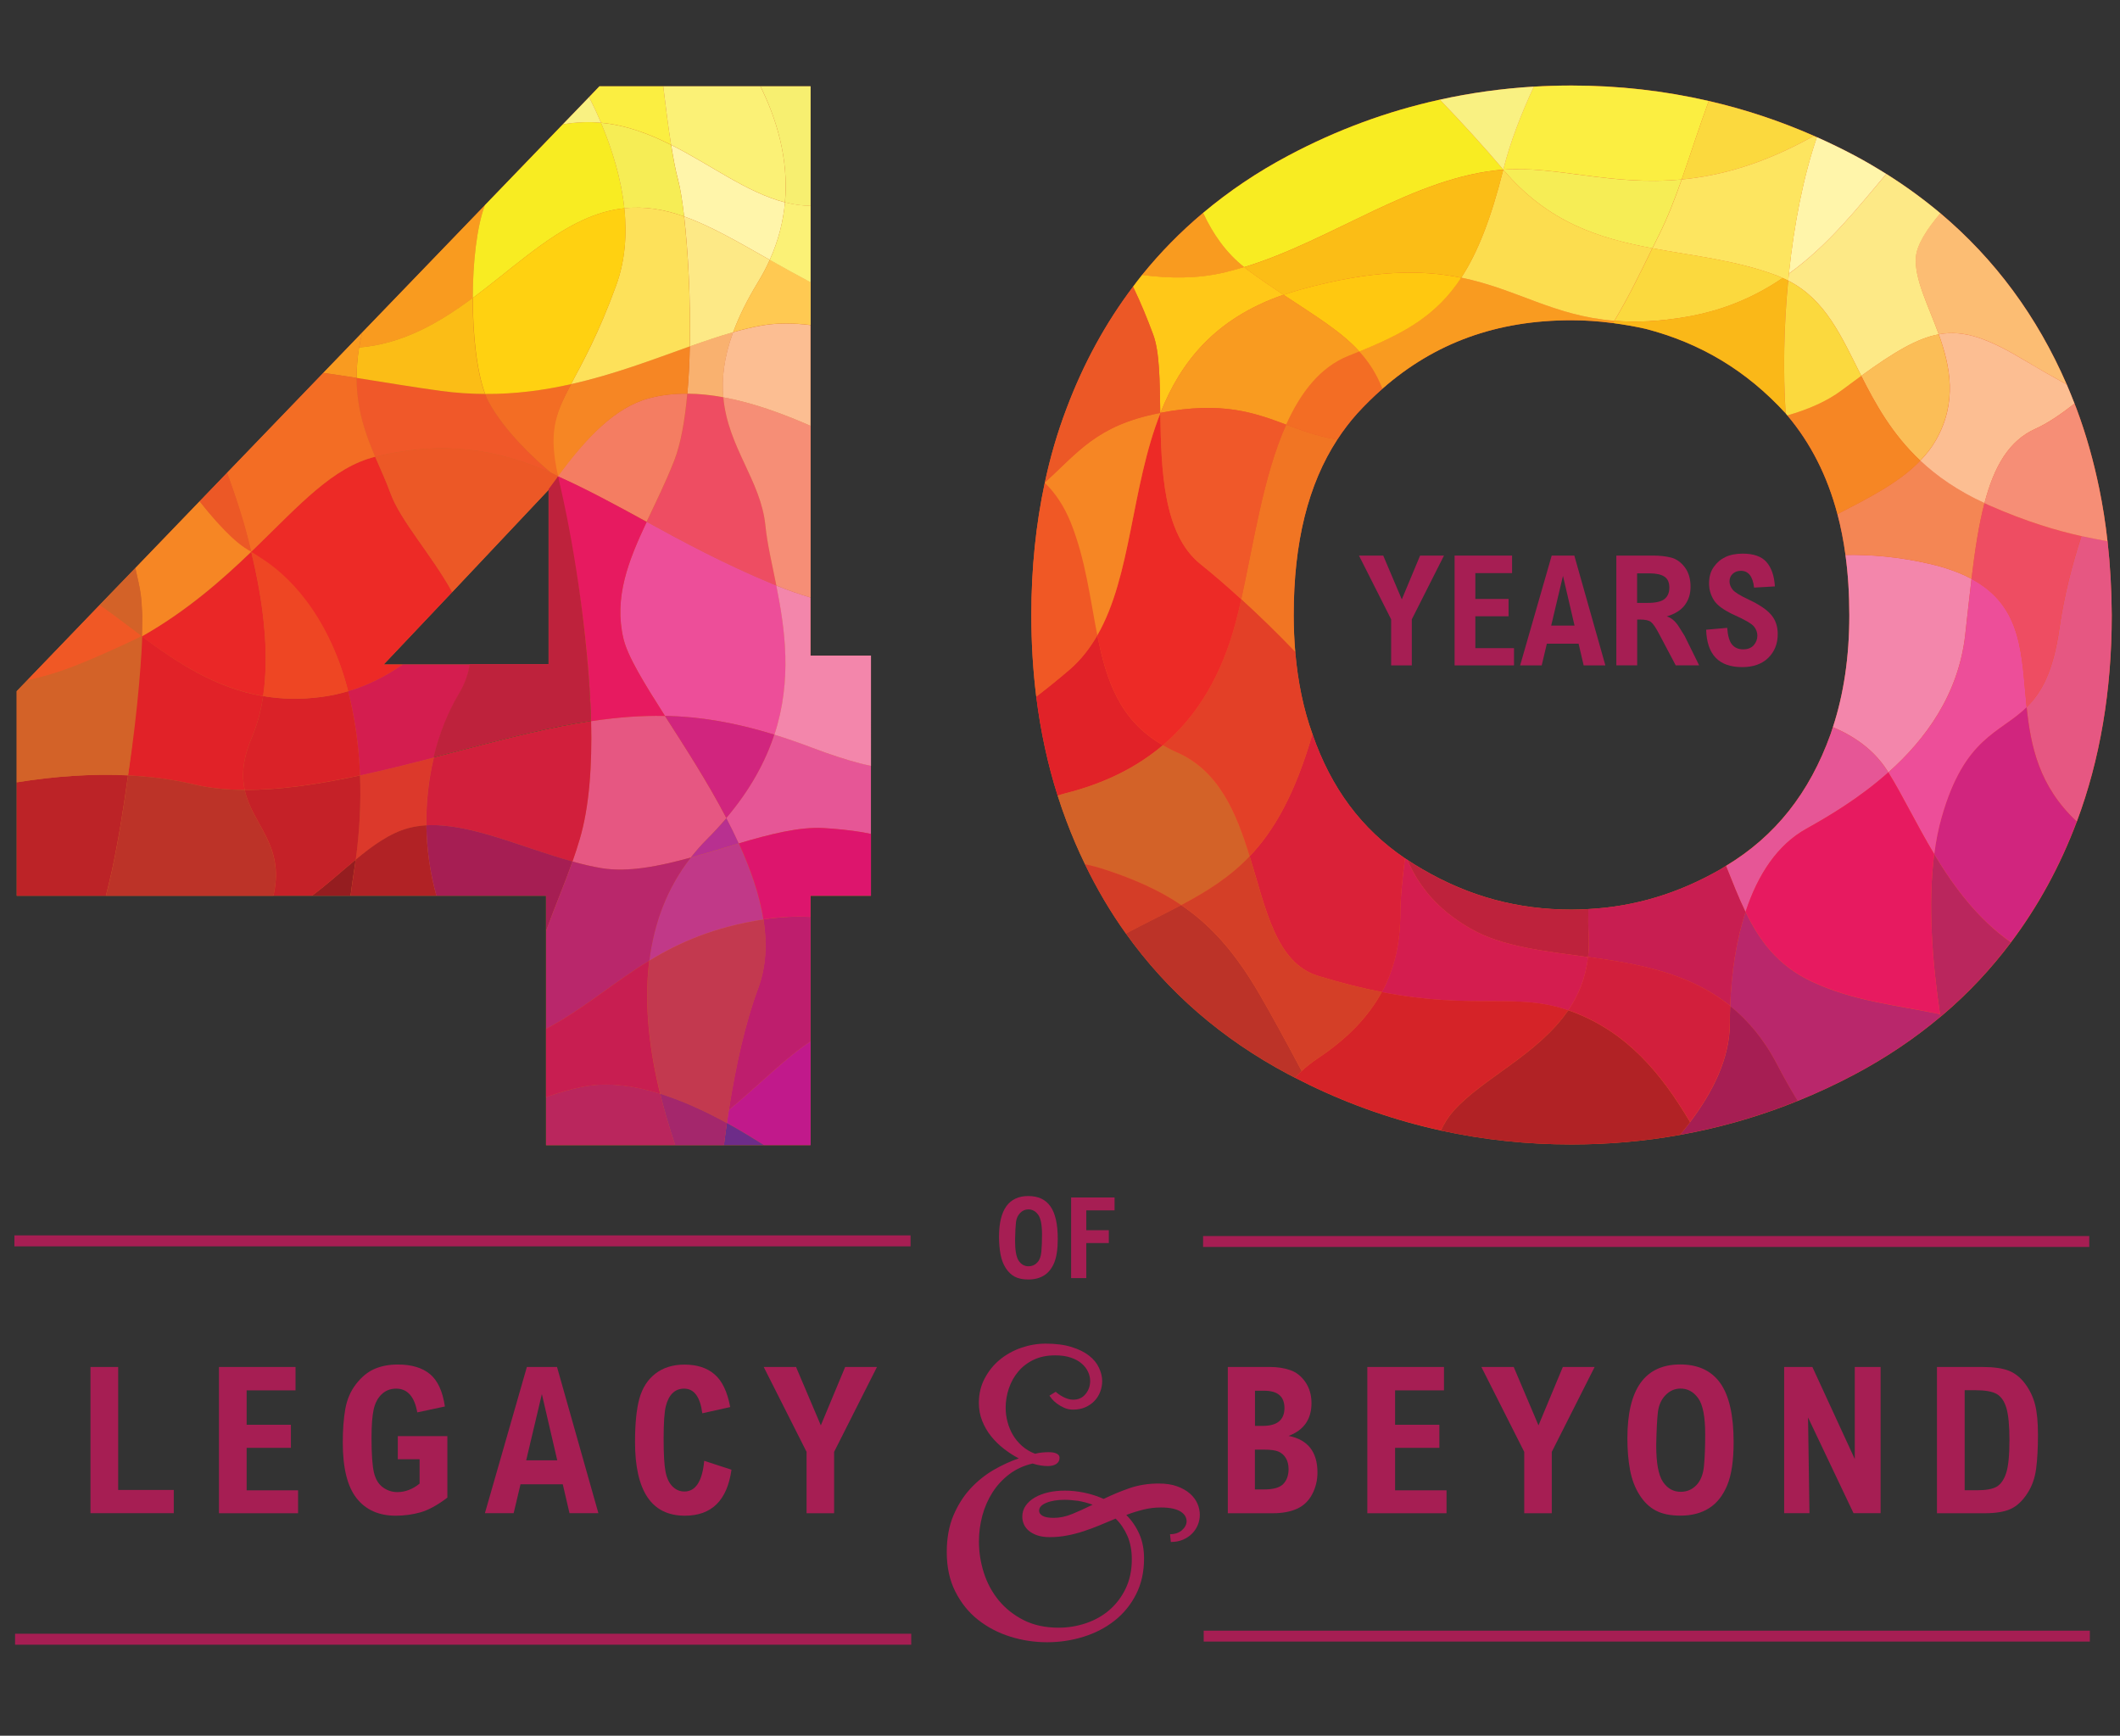 <?xml version="1.0" encoding="utf-8"?>
<!-- Generator: Adobe Illustrator 24.0.1, SVG Export Plug-In . SVG Version: 6.00 Build 0)  -->
<svg version="1.1" id="Layer_1" xmlns="http://www.w3.org/2000/svg" xmlns:xlink="http://www.w3.org/1999/xlink" x="0px" y="0px"
	 viewBox="0 0 284 232.5" style="enable-background:new 0 0 284 232.5;" xml:space="preserve">
<rect x="0" y="0" width="284" height="232.5" fill="#333333" stroke="none"/>
<style type="text/css">
	.st0{fill:#A61E53;}
	.st1{fill:#EC5826;}
	.st2{fill:#D36228;}
	.st3{fill:#E12228;}
	.st4{fill:#F17523;}
	.st5{fill:#F36D24;}
	.st6{fill:#F99B20;}
	.st7{fill:#F05825;}
	.st8{fill:#BE223C;}
	.st9{fill:#F386AB;}
	.st10{fill:#E65782;}
	.st11{fill:#BA265D;}
	.st12{fill:#D1257E;}
	.st13{fill:#F48654;}
	.st14{fill:#B9276B;}
	.st15{fill:#D43D27;}
	.st16{fill:#BC3328;}
	.st17{fill:#D52328;}
	.st18{fill:#B12225;}
	.st19{fill:#F99B1F;}
	.st20{fill:#ED4E99;}
	.st21{fill:#FCBD73;}
	.st22{fill:#EE4D62;}
	.st23{fill:#FCBE92;}
	.st24{fill:#F68E76;}
	.st25{fill:#C81E51;}
	.st26{fill:#D21F3C;}
	.st27{fill:#E65696;}
	.st28{fill:#E71A60;}
	.st29{fill:#FFC818;}
	.st30{fill:#F8EC22;}
	.st31{fill:#FDE986;}
	.st32{fill:#D41D4F;}
	.st33{fill:#FBEE41;}
	.st34{fill:#F9F182;}
	.st35{fill:#FFF5AA;}
	.st36{fill:#FBD93E;}
	.st37{fill:#FDE560;}
	.st38{fill:#FBBE57;}
	.st39{fill:#F6ED55;}
	.st40{fill:#FCDD4F;}
	.st41{fill:#DA2138;}
	.st42{fill:#F68624;}
	.st43{fill:#FAB818;}
	.st44{fill:#FFC810;}
	.st45{fill:#FBBD16;}
	.st46{fill:#E34027;}
	.st47{fill:#ED2A26;}
	.st48{fill:#D43F27;}
	.st49{fill:#F05829;}
	.st50{fill:#46B549;}
	.st51{fill:#F9B16F;}
	.st52{fill:#B83090;}
	.st53{fill:#C3394F;}
	.st54{fill:#EA2727;}
	.st55{fill:#BE1E6D;}
	.st56{fill:#BC2327;}
	.st57{fill:#DC392B;}
	.st58{fill:#F47D62;}
	.st59{fill:#C13988;}
	.st60{fill:#951D20;}
	.st61{fill:#C52128;}
	.st62{fill:#FDE15A;}
	.st63{fill:#DA2228;}
	.st64{fill:#FFD111;}
	.st65{fill:#EE4623;}
	.st66{fill:#C1198B;}
	.st67{fill:#FBF176;}
	.st68{fill:#F7EF70;}
	.st69{fill:#FFC952;}
	.st70{fill:#6D2C89;}
	.st71{fill:#A4276C;}
	.st72{fill:#DD156D;}
</style>
<g>
	<g>
		<path class="st0" d="M12.12,183.11h3.71v16.47h7.45v3.11H12.12V183.11z"/>
		<path class="st0" d="M29.33,183.11h10.26v3.13h-6.55v4.61h5.93v3.09h-5.93v5.69h6.89v3.07H29.33V183.11z"/>
		<path class="st0" d="M59.6,188.4l-3.7,0.79c-0.38-2.12-1.32-3.18-2.82-3.18c-0.78,0-1.43,0.25-1.96,0.76
			c-0.53,0.5-0.88,1.19-1.07,2.06c-0.19,0.87-0.28,2.13-0.28,3.78c0,2.17,0.11,3.71,0.32,4.62c0.21,0.9,0.61,1.57,1.2,2
			c0.59,0.43,1.24,0.64,1.94,0.64c0.53,0,1.05-0.1,1.54-0.29c0.5-0.19,0.98-0.47,1.44-0.85v-3.26h-2.92v-3.1h6.64v8.24
			c-1.34,1.02-2.55,1.67-3.6,1.97c-1.06,0.3-2.17,0.45-3.32,0.45c-2.26,0-4.01-0.78-5.24-2.34c-1.23-1.56-1.85-4.04-1.85-7.44
			c0-1.74,0.11-3.26,0.34-4.53c0.23-1.28,0.71-2.39,1.45-3.34c0.74-0.95,1.56-1.62,2.46-2.01c0.9-0.39,1.94-0.59,3.14-0.59
			c1.83,0,3.26,0.43,4.3,1.29C58.63,184.92,59.3,186.37,59.6,188.4z"/>
		<path class="st0" d="M70.58,183.11h4.04l5.54,19.58h-3.87l-0.9-3.87h-5.66l-0.92,3.87h-3.85L70.58,183.11z M74.65,195.61
			l-2.06-8.87l-2.1,8.87H74.65z"/>
		<path class="st0" d="M97.82,188.48l-3.74,0.83c-0.28-2.2-1.1-3.3-2.43-3.3c-0.61,0-1.12,0.19-1.53,0.58
			c-0.41,0.39-0.72,0.97-0.92,1.75c-0.2,0.78-0.3,2.24-0.3,4.39c0,2.03,0.08,3.49,0.25,4.37c0.17,0.89,0.48,1.56,0.94,2.01
			c0.45,0.45,0.98,0.68,1.59,0.68c1.51,0,2.4-1.37,2.66-4.11l3.65,1.19c-0.57,4.1-2.65,6.16-6.24,6.16c-2.23,0-3.9-0.82-5.01-2.47
			c-1.11-1.65-1.67-4.12-1.67-7.41c0-2.47,0.2-4.41,0.59-5.83c0.4-1.42,1.11-2.53,2.15-3.33c1.04-0.8,2.34-1.2,3.89-1.2
			c1.69,0,3.04,0.44,4.04,1.32C96.75,184.98,97.44,186.44,97.82,188.48z"/>
		<path class="st0" d="M102.31,183.11h4.33l3.32,7.82l3.26-7.82h4.26l-5.74,11.37v8.22h-3.69v-8.22L102.31,183.11z"/>
		<path class="st0" d="M164.47,183.11h5.7c0.96,0,1.85,0.14,2.65,0.41s1.49,0.8,2.04,1.59c0.55,0.79,0.83,1.74,0.83,2.85
			c0,1.08-0.26,1.98-0.77,2.71c-0.51,0.73-1.28,1.29-2.3,1.67c1.29,0.25,2.25,0.78,2.9,1.6c0.64,0.82,0.97,1.91,0.97,3.29
			c0,1.07-0.24,2.05-0.72,2.95c-0.48,0.89-1.16,1.54-2.04,1.93c-0.88,0.39-1.95,0.59-3.21,0.59h-6.04V183.11z M168.12,191h1.03
			c0.98,0,1.71-0.2,2.19-0.6c0.48-0.4,0.73-1,0.73-1.79c0-0.77-0.23-1.36-0.68-1.74c-0.45-0.39-1.13-0.58-2.04-0.58h-1.23V191z
			 M168.12,199.51h1.23c1.23,0,2.09-0.24,2.56-0.73c0.47-0.49,0.71-1.15,0.71-2c0-0.59-0.13-1.08-0.38-1.49
			c-0.25-0.41-0.59-0.69-1-0.86c-0.41-0.17-1.04-0.25-1.9-0.25h-1.23V199.51z"/>
		<path class="st0" d="M183.18,183.11h10.26v3.13h-6.55v4.61h5.93v3.09h-5.93v5.69h6.89v3.07h-10.61V183.11z"/>
		<path class="st0" d="M198.45,183.11h4.33l3.32,7.82l3.26-7.82h4.26l-5.74,11.37v8.22h-3.69v-8.22L198.45,183.11z"/>
		<path class="st0" d="M225.08,182.77c2.4,0,4.2,0.84,5.38,2.51c1.18,1.67,1.78,4.3,1.78,7.88c0,2.47-0.28,4.39-0.85,5.77
			c-0.57,1.38-1.37,2.41-2.42,3.08c-1.05,0.67-2.33,1.01-3.85,1.01c-1.34,0-2.43-0.22-3.29-0.67c-0.86-0.44-1.59-1.15-2.2-2.11
			c-0.61-0.96-1.03-2.08-1.27-3.36c-0.24-1.28-0.35-2.69-0.35-4.24c0-3.3,0.59-5.76,1.77-7.41
			C220.96,183.59,222.73,182.77,225.08,182.77z M221.87,193.59c0,2.38,0.3,4.01,0.9,4.9c0.6,0.89,1.39,1.34,2.39,1.34
			c0.82,0,1.52-0.3,2.09-0.89c0.57-0.59,0.92-1.46,1.02-2.59c0.11-1.14,0.16-2.55,0.16-4.23c0-2.36-0.31-3.97-0.94-4.83
			c-0.62-0.86-1.41-1.29-2.36-1.29c-0.77,0-1.44,0.29-2.01,0.88c-0.57,0.58-0.9,1.33-1.02,2.24
			C221.99,190.04,221.91,191.53,221.87,193.59z"/>
		<path class="st0" d="M238.99,183.11h3.8l5.68,12.33v-12.33h3.46v19.58h-3.63l-6.09-12.82l0.19,12.82h-3.39V183.11z"/>
		<path class="st0" d="M259.47,183.11h6.11c1.52,0,2.71,0.17,3.55,0.51c0.84,0.34,1.57,0.93,2.18,1.76
			c0.61,0.83,1.05,1.74,1.31,2.75c0.26,1,0.39,2.36,0.39,4.07c0,1.77-0.08,3.29-0.25,4.57c-0.17,1.27-0.58,2.4-1.24,3.37
			c-0.65,0.98-1.4,1.65-2.22,2.01c-0.83,0.37-1.97,0.55-3.42,0.55h-6.4V183.11z M263.19,186.21v13.41h1.68
			c1.18,0,2.05-0.16,2.6-0.47c0.55-0.32,0.97-0.92,1.27-1.8c0.3-0.89,0.45-2.37,0.45-4.44c0-1.97-0.14-3.4-0.41-4.31
			c-0.27-0.9-0.7-1.53-1.29-1.87c-0.59-0.34-1.54-0.51-2.85-0.51H263.19z"/>
	</g>
	<g>
		<path class="st1" d="M282.33,72.49c-0.27-2.4-0.63-4.74-1.1-7.03c-0.76-3.7-1.76-7.26-3.02-10.64c-0.09-0.26-0.2-0.5-0.3-0.76
			c-0.34-0.86-0.68-1.71-1.04-2.55c-3.95-9.11-9.62-16.79-16.93-22.94c-2.26-1.9-4.68-3.66-7.24-5.27
			c-1.36-0.85-2.76-1.68-4.21-2.45c-1.67-0.89-3.37-1.71-5.09-2.48c-0.14-0.06-0.27-0.12-0.41-0.18c-4.55-2-9.25-3.56-14.08-4.67
			c-5.95-1.37-12.09-2.07-18.39-2.07c-1.69,0-3.38,0.05-5.05,0.15c-4.28,0.26-8.48,0.84-12.59,1.75c-7.06,1.55-13.85,4.06-20.31,7.5
			c-4.17,2.21-7.97,4.78-11.41,7.67c-3,2.52-5.73,5.3-8.17,8.32c-0.42,0.51-0.82,1.04-1.21,1.57c-3.67,4.86-6.66,10.32-8.93,16.38
			c-1.19,3.13-2.15,6.41-2.88,9.84c0,0.02-0.01,0.03-0.01,0.05c-1.19,5.55-1.8,11.47-1.8,17.7c0,3.77,0.22,7.42,0.66,10.95
			c0.58,4.65,1.54,9.08,2.87,13.26c0.36,1.13,0.74,2.25,1.16,3.35c0.75,2.01,1.59,3.95,2.5,5.83c1.59,3.3,3.42,6.4,5.49,9.29
			c5.57,7.8,12.84,14.11,21.74,18.84c0.31,0.16,0.62,0.32,0.93,0.48c0.62,0.32,1.24,0.63,1.86,0.93c5.67,2.75,11.58,4.8,17.68,6.13
			c5.67,1.24,11.51,1.86,17.49,1.86c4.94,0,9.79-0.43,14.53-1.28c0.71-0.13,1.42-0.27,2.12-0.41c4.67-0.97,9.22-2.35,13.64-4.14
			c2.6-1.05,5.15-2.24,7.66-3.57c4.19-2.23,8.01-4.8,11.47-7.71c0.11-0.09,0.21-0.17,0.32-0.26c3.41-2.9,6.45-6.15,9.12-9.7
			c3.62-4.81,6.57-10.2,8.82-16.17c3.11-8.29,4.68-17.58,4.68-27.62C282.88,79.02,282.69,75.71,282.33,72.49z M230.43,116.47
			c-5.65,3.23-11.45,4.97-17.65,5.3c-0.75,0.04-1.5,0.07-2.26,0.07c-7.2,0-13.69-1.75-19.95-5.4c-0.71-0.4-1.39-0.84-2.06-1.28
			c-0.1-0.07-0.21-0.12-0.31-0.19c-5.81-3.94-9.88-9.38-12.39-16.65c-1.19-3.3-1.95-6.98-2.3-10.98c-0.13-1.59-0.21-3.22-0.21-4.91
			c0-9.79,1.93-17.55,5.84-23.55c0.8-1.22,1.67-2.37,2.63-3.45c1.1-1.21,2.24-2.32,3.42-3.36c7-6.16,15.33-9.18,25.33-9.18
			c1.83,0,3.68,0.13,5.55,0.38c1.45,0.19,2.92,0.44,4.38,0.77c7.4,1.92,13.53,5.62,18.75,11.31c0.08,0.09,0.15,0.19,0.23,0.28
			c3.12,3.71,5.35,8.08,6.71,13.22c0.46,1.73,0.82,3.56,1.08,5.47c0.35,2.54,0.52,5.24,0.52,8.1c0,5.54-0.75,10.56-2.2,14.97
			c-0.11,0.31-0.2,0.63-0.31,0.94c-2.84,7.91-7.43,13.67-13.99,17.63C230.96,116.13,230.71,116.31,230.43,116.47z"/>
		<path class="st2" d="M113.72,87.82h-5.14v-7.78v-23V43.55v-5.74V27.57V11.56h-6.72H88.85h-4.98H80.3l-0.72,0.75L78.92,13
			l-3.53,3.66L64.95,27.49L48.52,44.54l-2,2.07l-3.21,3.33L30.42,63.33l-3.68,3.81l-8.62,8.95l-4.75,4.92l-0.01,0.01
			c0.53,0.37,1.22,0.87,1.93,1.4c-0.64-0.47-1.28-0.95-1.93-1.4L3.63,91.14l-1.39,1.44v12.21v7.61v7.59h11.94h7.3h15.14h5.17h5.16
			h11.49h14.7v4.71v13.12v9.14v6.44h17.29h0.44h6.09h5.36h4.32h1.93v-6.42v-7.48v-16.66v-2.84h6.7h1.4v-8.28v-9.13V87.82H113.72z
			 M58.12,101.48c0.01-0.02,0.01-0.05,0.02-0.07c4.35-1.13,8.63-2.29,12.66-3.23c2.98-0.7,5.73-1.24,8.35-1.64
			c-0.09-3.54-0.35-7.17-0.71-10.7c0.39,3.57,0.67,7.22,0.75,10.76c-2.62,0.4-5.37,0.95-8.35,1.64
			C66.79,99.18,62.48,100.35,58.12,101.48z M62.92,88.95c0,0.02-0.01,0.04-0.01,0.06h-8.94H51.4l9.18-9.7l12.91-13.69v23.33H62.92z
			 M76.05,52.32c0.14-0.28,0.29-0.56,0.44-0.86C76.34,51.76,76.2,52.04,76.05,52.32z M74.69,63.87c0,0,0,0.01,0,0.01
			c-0.01,0.02-0.02,0.03-0.03,0.05C74.67,63.91,74.68,63.89,74.69,63.87z M34.11,73.47c0.04-0.04,0.08-0.08,0.12-0.12
			C34.23,73.35,34.18,73.4,34.11,73.47z M33.65,73.9C33.65,73.9,33.65,73.9,33.65,73.9c0,0-0.01-0.01-0.01-0.02c0,0,0,0,0,0
			c-0.02-0.11-0.05-0.23-0.08-0.34C33.59,73.67,33.62,73.78,33.65,73.9z M33.59,73.97L33.59,73.97c-3.47,3.34-7.41,6.86-12.39,9.96
			C26.14,80.83,30.16,77.27,33.59,73.97z M19.11,85.18c0.03-0.01,0.05-0.03,0.08-0.05C19.18,85.15,19.14,85.16,19.11,85.18z
			 M18.98,85.22c-0.04,0.02-0.11,0.05-0.2,0.09c0.06-0.03,0.13-0.07,0.19-0.1C18.98,85.21,18.98,85.21,18.98,85.22z"/>
		<g>
			<path class="st3" d="M155.78,99.82c-5.79-3.32-7.58-8.69-8.78-14.72c-1,1.74-2.21,3.31-3.75,4.63c-1.47,1.26-2.95,2.45-4.43,3.59
				c0.58,4.65,1.54,9.08,2.87,13.26c0.32-0.11,0.64-0.21,0.97-0.3C147.98,104.95,152.3,102.77,155.78,99.82z"/>
			<path class="st4" d="M179.15,58.88c-2.61-0.42-4.73-1.21-6.85-2c-3.09,6.9-4.39,16.07-6.02,23.39c2.38,2.17,4.87,4.59,7.24,7.07
				c-0.13-1.59-0.21-3.22-0.21-4.91C173.31,72.64,175.24,64.88,179.15,58.88z"/>
			<path class="st5" d="M181.78,55.43c1.1-1.21,2.24-2.32,3.42-3.36c-0.79-2-1.82-3.59-3.1-4.99c-0.46,0.19-0.93,0.38-1.41,0.57
				c-3.84,1.52-6.47,4.94-8.39,9.23c2.12,0.79,4.24,1.59,6.85,2C179.94,57.66,180.82,56.51,181.78,55.43z"/>
			<path class="st6" d="M210.52,42.9c1.83,0,3.68,0.13,5.55,0.38c0.06-0.1,0.13-0.21,0.19-0.31c-8.16-0.67-13.05-4.25-20.51-5.78
				c-3.33,5.09-7.59,7.42-13.66,9.89c1.28,1.4,2.31,2.99,3.1,4.99C192.19,45.92,200.52,42.9,210.52,42.9z"/>
			<path class="st2" d="M158.24,121.24c3.45-1.83,6.49-3.72,9.17-6.54c-1.77-5.78-4.1-11.45-9.77-13.94
				c-0.67-0.29-1.28-0.61-1.86-0.94c-3.47,2.95-7.8,5.13-13.12,6.46c-0.33,0.08-0.65,0.19-0.97,0.3c0.36,1.13,0.74,2.25,1.16,3.35
				c0.75,2.01,1.59,3.95,2.5,5.83c0.92,0.2,1.86,0.44,2.84,0.77C152.12,117.84,155.38,119.3,158.24,121.24z"/>
			<path class="st7" d="M147,85.1c-0.96-4.84-1.56-10.1-3.55-15.08c-0.9-2.26-2.1-4-3.49-5.35c-1.19,5.55-1.8,11.47-1.8,17.7
				c0,3.77,0.22,7.42,0.66,10.95c1.48-1.14,2.96-2.33,4.43-3.59C144.79,88.41,146,86.84,147,85.1z"/>
			<path class="st8" d="M190.58,116.45c-0.71-0.4-1.39-0.84-2.06-1.28c1.47,3.37,3.88,6.59,8.53,9.25
				c4.23,2.41,9.84,2.98,15.69,3.78c0.1-0.94,0.14-1.93,0.08-2.99c-0.07-1.13-0.07-2.28-0.04-3.43c-0.75,0.04-1.5,0.07-2.26,0.07
				C203.32,121.84,196.83,120.1,190.58,116.45z"/>
			<path class="st9" d="M247.22,74.33c0.35,2.54,0.52,5.24,0.52,8.1c0,5.54-0.75,10.56-2.2,14.97c2.81,1.19,5.49,3.01,7.28,5.82
				c0.05,0.08,0.1,0.16,0.15,0.24c4.97-4.42,9.4-10.43,10.3-18.47c0.29-2.63,0.56-5.12,0.84-7.45c-1.5-0.8-3.32-1.48-5.57-2
				C254.4,74.58,250.65,74.28,247.22,74.33z"/>
			<path class="st10" d="M282.33,72.49c-1.08-0.2-2.24-0.41-3.49-0.69c-1.31,3.99-2.36,8.22-2.96,12.41
				c-0.83,5.82-2.44,8.61-4.38,10.51c0.54,5.18,1.64,10.6,6.71,15.32c3.11-8.29,4.68-17.58,4.68-27.62
				C282.88,79.02,282.69,75.71,282.33,72.49z"/>
			<path class="st11" d="M259.11,114.42c-0.86,6.67-0.26,14.46,0.78,21.43c0.02,0.11,0.03,0.23,0.05,0.34
				c0.11-0.09,0.21-0.17,0.32-0.26c3.41-2.9,6.45-6.15,9.12-9.7C264.94,123.1,261.72,118.75,259.11,114.42z"/>
			<path class="st12" d="M260.11,109.43c-0.45,1.56-0.77,3.23-1,4.98c2.6,4.33,5.82,8.68,10.27,11.8c3.62-4.81,6.57-10.2,8.82-16.17
				c-5.07-4.72-6.17-10.15-6.71-15.32C267.9,98.24,263.18,98.7,260.11,109.43z"/>
			<path class="st13" d="M246.15,68.86c0.46,1.73,0.82,3.56,1.08,5.47c3.43-0.05,7.17,0.25,11.31,1.21c2.25,0.52,4.07,1.2,5.57,2
				c0.46-3.84,0.98-7.25,1.74-10.16c-3.58-1.65-6.37-3.59-8.6-5.69C254.38,64.69,250.23,66.74,246.15,68.86z"/>
			<path class="st14" d="M242.77,131.51c-4.6-2.15-7.05-5.49-8.93-9.37c-1.22,3.71-1.9,8.01-2.06,12.62
				c2.38,1.92,4.51,4.43,6.26,7.79c0.91,1.75,1.84,3.39,2.77,4.92c2.6-1.05,5.15-2.24,7.66-3.57c4.19-2.23,8.01-4.8,11.47-7.71
				c-0.02-0.11-0.03-0.23-0.05-0.34C254.01,134.62,248.39,134.13,242.77,131.51z"/>
			<path class="st15" d="M148.18,116.53c-0.98-0.33-1.92-0.57-2.84-0.77c1.59,3.3,3.42,6.4,5.49,9.29c2.66-1.41,5.13-2.6,7.41-3.81
				C155.38,119.3,152.12,117.84,148.18,116.53z"/>
			<path class="st16" d="M174.38,143.46c-2.02-3.8-4.04-7.52-5.71-10.38c-3.22-5.51-6.44-9.14-10.43-11.84
				c-2.28,1.21-4.75,2.4-7.41,3.81c5.57,7.8,12.84,14.11,21.74,18.84c0.31,0.16,0.62,0.32,0.93,0.48
				C173.77,144.06,174.06,143.76,174.38,143.46z"/>
			<path class="st17" d="M185.11,132.88c-1.64,3.02-4.29,6.03-8.56,8.87c-0.82,0.55-1.54,1.12-2.17,1.71
				c-0.32,0.3-0.61,0.6-0.89,0.9c0.62,0.32,1.24,0.63,1.86,0.93c5.67,2.75,11.58,4.8,17.68,6.13c0.42-0.92,0.96-1.79,1.65-2.58
				c3.8-4.34,11.34-7.56,15.41-13.53C203.08,132.89,197.52,135.29,185.11,132.88z"/>
			<path class="st0" d="M238.04,142.54c-1.75-3.36-3.89-5.87-6.26-7.79c-0.03,0.75-0.04,1.51-0.04,2.27c0,4.77-2.31,9.28-5.32,13.28
				c-0.44,0.58-0.89,1.15-1.36,1.71c0.71-0.13,1.42-0.27,2.12-0.41c4.67-0.97,9.22-2.35,13.64-4.14
				C239.88,145.93,238.95,144.29,238.04,142.54z"/>
			<path class="st18" d="M210.45,135.45c-0.12-0.05-0.24-0.08-0.36-0.12c-4.07,5.96-11.6,9.18-15.41,13.53
				c-0.69,0.79-1.23,1.66-1.65,2.58c5.67,1.24,11.51,1.86,17.49,1.86c4.94,0,9.79-0.43,14.53-1.28c0.46-0.56,0.92-1.13,1.36-1.71
				C222.55,143.82,218,138.23,210.45,135.45z"/>
			<path class="st19" d="M163.94,36.52c0.91-0.21,1.82-0.46,2.72-0.74c-2.38-1.88-4.17-4.42-5.5-7.26c-3,2.52-5.73,5.3-8.17,8.32
				C156.61,37.31,160.28,37.37,163.94,36.52z"/>
			<path class="st20" d="M264.11,77.54c-0.28,2.34-0.55,4.83-0.84,7.45c-0.89,8.04-5.33,14.05-10.3,18.47
				c1.85,2.96,3.74,6.94,6.15,10.95c0.22-1.75,0.55-3.42,1-4.98c3.07-10.74,7.79-11.2,11.38-14.71
				C270.77,87.76,271.05,81.27,264.11,77.54z"/>
			<path class="st21" d="M259.72,44.78c3.47-0.64,6.68,0.59,11.63,3.56c1.83,1.1,3.69,2.16,5.51,3.16
				c-3.95-9.11-9.62-16.79-16.93-22.94c-1.84,2.16-3.12,4.19-3.27,5.79C256.39,37.3,258.29,40.82,259.72,44.78z"/>
			<path class="st22" d="M265.84,67.39c-0.76,2.91-1.28,6.32-1.74,10.16c6.95,3.72,6.67,10.22,7.39,17.18
				c1.94-1.9,3.55-4.7,4.38-10.51c0.6-4.18,1.65-8.42,2.96-12.41c-3.27-0.72-7.21-1.85-12.42-4.15
				C266.22,67.57,266.04,67.48,265.84,67.39z"/>
			<path class="st23" d="M259.72,44.78c1.54,4.29,2.53,9.08-0.39,14.2c-0.57,1-1.28,1.89-2.08,2.72c2.23,2.1,5.02,4.04,8.6,5.69
				c1.28-4.89,3.25-8.37,6.88-9.98c1.5-0.67,3.29-1.87,5.18-3.35c-0.34-0.86-0.68-1.71-1.04-2.55c-1.82-1-3.68-2.07-5.51-3.16
				C266.39,45.37,263.18,44.15,259.72,44.78z"/>
			<path class="st24" d="M281.22,65.46c-0.76-3.7-1.76-7.26-3.02-10.64c-0.09-0.26-0.2-0.5-0.3-0.76c-1.88,1.48-3.67,2.68-5.18,3.35
				c-3.62,1.61-5.6,5.08-6.88,9.98c0.19,0.09,0.37,0.18,0.57,0.27c5.21,2.29,9.15,3.42,12.42,4.15c1.25,0.27,2.4,0.49,3.49,0.69
				C282.06,70.09,281.69,67.75,281.22,65.46z"/>
			<path class="st25" d="M230.43,116.47c-5.65,3.23-11.45,4.97-17.65,5.3c-0.03,1.15-0.03,2.3,0.04,3.43
				c0.06,1.06,0.03,2.05-0.08,2.99c6.6,0.9,13.49,2.09,19.04,6.56c0.16-4.6,0.84-8.9,2.06-12.62c-0.94-1.95-1.75-4.03-2.61-6.17
				C230.96,116.13,230.71,116.31,230.43,116.47z"/>
			<path class="st26" d="M210.09,135.32c0.12,0.04,0.24,0.08,0.36,0.12c7.55,2.78,12.1,8.37,15.96,14.85
				c3.01-4,5.32-8.51,5.32-13.28c0-0.76,0.01-1.52,0.04-2.27c-5.55-4.47-12.44-5.66-19.04-6.56
				C212.43,130.98,211.46,133.31,210.09,135.32z"/>
			<path class="st27" d="M241.98,111.01c3.08-1.71,7.19-4.16,10.99-7.54c-0.05-0.08-0.1-0.16-0.15-0.24
				c-1.79-2.82-4.47-4.64-7.28-5.82c-0.11,0.31-0.2,0.63-0.31,0.94c-2.84,7.91-7.43,13.67-13.99,17.63
				c0.86,2.14,1.66,4.22,2.61,6.17C235.49,117.09,238.16,113.13,241.98,111.01z"/>
			<path class="st28" d="M241.98,111.01c-3.82,2.12-6.49,6.08-8.14,11.12c1.88,3.88,4.33,7.23,8.93,9.37
				c5.62,2.62,11.24,3.11,17.12,4.34c-1.04-6.97-1.64-14.76-0.78-21.43c-2.41-4.01-4.3-7.99-6.15-10.95
				C249.17,106.85,245.05,109.3,241.98,111.01z"/>
			<path class="st29" d="M154.48,44.8c0.87,2.31,0.89,6.2,0.95,10.51c0.01,0,0.02,0,0.03-0.01c2.69-6.76,7.27-12.63,16.48-15.81
				c-1.5-1-3.11-2.1-4.84-3.37c-0.15-0.11-0.29-0.23-0.43-0.35c-0.9,0.27-1.81,0.53-2.72,0.74c-3.67,0.85-7.33,0.79-10.95,0.32
				c-0.42,0.51-0.81,1.04-1.21,1.57C152.87,40.64,153.72,42.76,154.48,44.8z"/>
			<path class="st30" d="M166.67,35.78c11.78-3.58,22.82-12.14,34.72-13.06c-2.56-3.03-5.5-6.24-8.5-9.37
				c-7.06,1.55-13.85,4.06-20.31,7.5c-4.17,2.21-7.97,4.78-11.41,7.67C162.49,31.36,164.28,33.9,166.67,35.78z"/>
			<path class="st31" d="M239.64,36.66c-0.03,0.31-0.06,0.62-0.09,0.93c5.01,2.56,7.11,7.44,9.79,12.76
				c4.4-3.19,7.49-5.03,10.38-5.56c-1.43-3.96-3.32-7.49-3.05-10.43c0.15-1.59,1.43-3.63,3.27-5.79c-2.26-1.9-4.68-3.66-7.24-5.27
				C248.97,27.68,245.04,32.76,239.64,36.66z"/>
			<path class="st32" d="M197.05,124.41c-4.65-2.66-7.06-5.88-8.53-9.25c-0.1-0.07-0.21-0.12-0.31-0.19
				c-0.4,3.05-0.62,5.6-0.62,7.08c0,3.46-0.49,7.16-2.48,10.84c12.4,2.41,17.97,0.01,24.98,2.44c1.37-2.01,2.34-4.34,2.65-7.13
				C206.89,127.39,201.28,126.83,197.05,124.41z"/>
			<path class="st33" d="M225.28,24.04c1.19-3.38,2.32-6.95,3.63-10.51c-5.95-1.37-12.09-2.07-18.39-2.07
				c-1.69,0-3.38,0.05-5.05,0.15c-1.74,3.75-3.2,7.54-4.09,11.12C208.44,22.18,215.81,24.92,225.28,24.04z"/>
			<path class="st34" d="M205.48,11.6c-4.28,0.26-8.48,0.84-12.59,1.75c3,3.13,5.94,6.34,8.5,9.37
				C202.28,19.14,203.74,15.36,205.48,11.6z"/>
			<path class="st35" d="M252.69,23.3c-1.36-0.85-2.76-1.68-4.21-2.45c-1.67-0.89-3.37-1.71-5.09-2.48
				c-1.8,5.24-3.06,11.65-3.75,18.28C245.04,32.76,248.97,27.68,252.69,23.3z"/>
			<path class="st36" d="M242.99,18.2c-4.55-2-9.25-3.56-14.08-4.67c-1.31,3.56-2.44,7.13-3.63,10.51
				C230.46,23.55,236.26,21.98,242.99,18.2z"/>
			<path class="st37" d="M242.99,18.2c-6.73,3.78-12.53,5.35-17.7,5.84c-0.92,2.61-1.88,5.1-3.01,7.36
				c-0.31,0.62-0.62,1.24-0.92,1.86c5.51,1.03,11.18,1.59,16.69,3.66c0.27,0.1,0.52,0.22,0.77,0.33c0.25,0.11,0.5,0.23,0.74,0.35
				c0.03-0.31,0.06-0.62,0.09-0.93c0.69-6.63,1.94-13.04,3.75-18.28C243.26,18.32,243.12,18.26,242.99,18.2z"/>
			<path class="st38" d="M257.24,61.7c0.8-0.83,1.51-1.72,2.08-2.72c2.92-5.12,1.93-9.92,0.39-14.2c-2.89,0.53-5.97,2.37-10.38,5.56
				C251.24,54.13,253.46,58.14,257.24,61.7z"/>
			<path class="st36" d="M226.02,42.43c5.11-0.89,9.26-2.78,12.8-5.19c-0.25-0.11-0.51-0.23-0.77-0.33
				c-5.51-2.07-11.17-2.63-16.69-3.66c-1.63,3.32-3.2,6.57-5.09,9.72C219.06,43.2,222.22,43.09,226.02,42.43z"/>
			<path class="st39" d="M221.35,33.26c0.3-0.62,0.61-1.24,0.92-1.86c1.13-2.26,2.09-4.75,3.01-7.36
				c-9.48,0.89-16.84-1.85-23.9-1.31C207.38,29.83,214.24,31.93,221.35,33.26z"/>
			<path class="st40" d="M216.26,42.97c1.89-3.15,3.46-6.39,5.09-9.72c-7.11-1.33-13.98-3.43-19.97-10.53
				c-1.65,6.58-3.44,11.12-5.63,14.47C203.22,38.72,208.11,42.31,216.26,42.97z"/>
			<path class="st41" d="M188.21,114.97c-5.81-3.94-9.88-9.38-12.39-16.65c-2.32,7.98-5.09,12.89-8.41,16.38
				c2.17,7.06,3.51,14.28,9.15,16.02c3.19,0.98,6.01,1.67,8.56,2.17c1.99-3.67,2.48-7.37,2.48-10.84
				C187.59,120.57,187.81,118.01,188.21,114.97z"/>
			<path class="st42" d="M239.44,55.65c3.12,3.71,5.35,8.08,6.71,13.22c4.08-2.12,8.23-4.17,11.1-7.16c-3.78-3.56-6-7.57-7.91-11.35
				c-0.83,0.6-1.69,1.24-2.63,1.94C244.79,53.73,242.3,54.82,239.44,55.65z"/>
			<path class="st43" d="M216.26,42.97c-0.06,0.1-0.12,0.21-0.19,0.31c1.45,0.19,2.92,0.44,4.38,0.77
				c7.4,1.92,13.53,5.62,18.75,11.31c-0.35-5.61-0.23-11.76,0.34-17.78c-0.24-0.12-0.48-0.24-0.74-0.35
				c-3.53,2.41-7.69,4.3-12.8,5.19C222.22,43.09,219.06,43.2,216.26,42.97z"/>
			<path class="st44" d="M182.1,47.09c6.06-2.47,10.32-4.8,13.66-9.89c-5.24-1.07-11.75-1.12-21.57,1.59
				c-0.78,0.22-1.52,0.46-2.25,0.71C176.28,42.38,179.65,44.39,182.1,47.09z"/>
			<path class="st36" d="M239.21,55.37c0.08,0.09,0.15,0.19,0.23,0.28c2.87-0.83,5.35-1.92,7.27-3.36c0.93-0.7,1.8-1.33,2.63-1.94
				c-2.68-5.32-4.77-10.19-9.79-12.76C238.97,43.6,238.85,49.76,239.21,55.37z"/>
			<path class="st45" d="M195.76,37.2c2.19-3.35,3.98-7.89,5.63-14.47c-11.9,0.91-22.94,9.47-34.72,13.06
				c0.14,0.11,0.28,0.24,0.43,0.35c1.73,1.27,3.35,2.37,4.84,3.37c0.73-0.25,1.47-0.49,2.25-0.71
				C184,36.08,190.52,36.13,195.76,37.2z"/>
			<path class="st46" d="M173.52,87.34c-2.37-2.48-4.86-4.9-7.24-7.07c-0.24,1.1-0.49,2.15-0.76,3.15
				c-1.82,6.84-4.98,12.35-9.74,16.4c0.58,0.33,1.19,0.65,1.86,0.94c5.68,2.48,8,8.16,9.77,13.94c3.32-3.49,6.09-8.4,8.41-16.38
				C174.62,95.02,173.86,91.34,173.52,87.34z"/>
			<path class="st47" d="M165.52,83.42c0.27-1,0.52-2.05,0.76-3.15c-1.95-1.78-3.83-3.4-5.49-4.73c-4.98-3.99-5.24-12.7-5.35-20.17
				c-3.93,9.93-3.84,21.74-8.44,29.73c1.2,6.03,2.99,11.39,8.78,14.72C160.54,95.77,163.7,90.26,165.52,83.42z"/>
			<path class="st42" d="M155.43,55.31c-0.06,0.01-0.11,0.02-0.16,0.03c-8.4,1.64-10.9,5.32-15.3,9.28c0,0.02-0.01,0.03-0.01,0.05
				c1.39,1.35,2.58,3.09,3.49,5.35c1.99,4.98,2.59,10.25,3.55,15.08c4.6-7.99,4.51-19.8,8.44-29.73
				C155.44,55.35,155.44,55.33,155.43,55.31z"/>
			<path class="st6" d="M172.3,56.88c1.93-4.29,4.55-7.71,8.39-9.23c0.48-0.19,0.95-0.38,1.41-0.57c-2.45-2.7-5.82-4.71-10.16-7.6
				c-9.21,3.18-13.79,9.05-16.48,15.81C163.76,53.72,168.03,55.29,172.3,56.88z"/>
			<path class="st48" d="M167.41,114.7c-2.68,2.81-5.72,4.71-9.17,6.54c4,2.7,7.22,6.33,10.43,11.84c1.67,2.86,3.69,6.58,5.71,10.38
				c0.63-0.59,1.35-1.16,2.17-1.71c4.27-2.84,6.92-5.85,8.56-8.87c-2.54-0.49-5.37-1.18-8.56-2.17
				C170.92,128.98,169.57,121.76,167.41,114.7z"/>
			<path class="st49" d="M160.79,75.54c1.66,1.33,3.54,2.95,5.49,4.73c1.63-7.32,2.93-16.49,6.02-23.39
				c-4.27-1.59-8.54-3.16-16.84-1.58c-0.01,0.02-0.02,0.04-0.02,0.07C155.55,62.84,155.81,71.55,160.79,75.54z"/>
			<g>
				<path class="st50" d="M155.43,55.31c0,0.02,0,0.04,0,0.06c0.01-0.02,0.02-0.04,0.02-0.07
					C155.45,55.31,155.44,55.31,155.43,55.31z"/>
				<path class="st1" d="M151.78,38.41c-3.67,4.86-6.66,10.32-8.93,16.38c-1.19,3.13-2.15,6.41-2.88,9.84
					c4.4-3.96,6.9-7.64,15.3-9.28c0.06-0.01,0.11-0.02,0.16-0.03c-0.06-4.32-0.09-8.21-0.95-10.51
					C153.72,42.76,152.87,40.64,151.78,38.41z"/>
			</g>
		</g>
		<g>
			<path class="st19" d="M63.33,39.92c0.01-4.76,0.54-9.51,1.62-12.42L48.52,44.54c-0.16,0.69-0.3,1.36-0.41,2.01
				C54.02,46.05,58.86,43.23,63.33,39.92z"/>
			<path class="st30" d="M63.33,39.92c5.06-3.75,9.66-8.12,14.82-10.47c1.92-0.87,3.73-1.37,5.49-1.55
				c-0.42-3.97-1.63-7.9-3.13-11.46c-1.63-0.15-3.34-0.09-5.12,0.22L64.95,27.49C63.87,30.41,63.34,35.16,63.33,39.92z"/>
			<path class="st22" d="M96.9,53.22c-1.63-0.3-3.25-0.47-4.82-0.48c-0.32,3.55-0.87,6.7-1.73,8.91c-1.14,2.92-2.49,5.63-3.72,8.25
				c4.89,2.68,10.34,5.61,16.89,8.34c0.16,0.07,0.32,0.13,0.48,0.19c-0.59-2.96-1.22-5.65-1.46-8
				C101.93,64.33,97.5,59.94,96.9,53.22z"/>
			<path class="st10" d="M77.66,112.38c-0.31,1.05-0.64,2.05-0.98,3.02c1.31,0.36,2.62,0.67,3.9,0.89
				c3.53,0.59,7.69-0.24,11.95-1.42c0.67-0.85,1.4-1.69,2.2-2.49c0.93-0.93,1.79-1.87,2.58-2.79c-2.56-4.89-5.63-9.61-8.24-13.69
				c-3.19-0.07-6.42,0.18-9.89,0.7C79.33,102.49,78.94,108.07,77.66,112.38z"/>
			<path class="st20" d="M86.63,69.9c-2.46,5.24-4.41,10.12-3.11,15.65c0.57,2.4,2.81,6.02,5.56,10.34c4.75,0.1,9.42,0.9,14.67,2.52
				c2.41-7.36,1.41-14.19,0.25-19.98c-0.16-0.06-0.32-0.13-0.48-0.19C96.96,75.51,91.52,72.58,86.63,69.9z"/>
			<path class="st12" d="M97.31,109.59c3.23-3.81,5.24-7.56,6.43-11.18c-5.25-1.62-9.92-2.42-14.67-2.52
				C91.69,99.98,94.76,104.7,97.31,109.59z"/>
			<path class="st51" d="M92.08,52.73c1.58,0.01,3.19,0.18,4.82,0.48c-0.22-2.51,0.08-5.35,1.32-8.72c-1.87,0.53-3.8,1.19-5.81,1.9
				C92.36,48.58,92.26,50.72,92.08,52.73z"/>
			<path class="st52" d="M94.74,112.38c-0.8,0.8-1.53,1.63-2.2,2.49c2.15-0.6,4.32-1.27,6.44-1.9c-0.52-1.14-1.08-2.27-1.66-3.39
				C96.53,110.51,95.67,111.45,94.74,112.38z"/>
			<path class="st35" d="M91.65,29c3.55,1.26,7.21,3.4,11.47,5.81c1.18-2.62,1.81-5.2,2.04-7.7c-5.1-1.31-9.9-5.01-15.25-7.7
				c0.3,1.88,0.61,3.53,0.93,4.68C91.12,25.12,91.4,26.85,91.65,29z"/>
			<path class="st31" d="M92.41,46.4c2.01-0.71,3.94-1.37,5.81-1.9c0.75-2.04,1.84-4.27,3.35-6.75c0.6-0.98,1.11-1.96,1.55-2.94
				c-4.26-2.41-7.92-4.55-11.47-5.81C92.17,33.58,92.54,40.13,92.41,46.4z"/>
			<path class="st39" d="M91.65,29c-0.25-2.15-0.53-3.88-0.82-4.91c-0.31-1.15-0.63-2.8-0.93-4.68c-2.92-1.47-6.01-2.65-9.39-2.96
				c1.5,3.56,2.71,7.49,3.13,11.46C86.38,27.6,88.98,28.05,91.65,29z"/>
			<path class="st11" d="M78.15,145.55c-1.63,0.32-3.29,0.8-4.99,1.4v6.44h17.29c-0.72-2.17-1.42-4.48-2.01-6.89
				C84.8,145.37,81.31,144.94,78.15,145.55z"/>
			<path class="st53" d="M102.27,123.16c-6.61,1.01-11.3,3.09-15.28,5.52c-0.75,5.96,0.06,12.14,1.46,17.83
				c2.54,0.8,5.16,1.94,7.79,3.31c0.38,0.2,0.76,0.4,1.14,0.61c0.09-0.58,0.17-1.17,0.26-1.75c0.92-5.86,2.19-11.66,3.93-16.3
				C102.64,129.51,102.78,126.39,102.27,123.16z"/>
			<path class="st3" d="M32.78,105.81c-0.41-1.9-0.29-4.12,0.98-7.08c0.72-1.69,1.2-3.54,1.49-5.48c-6.34-1.07-11.5-4.49-16.25-8.02
				c-0.1,1.35-0.62,9.62-1.84,18.64c3.06,0.15,6.02,0.54,8.8,1.2C28.07,105.57,30.36,105.8,32.78,105.81z"/>
			<path class="st54" d="M33.65,73.91c-3.94,3.79-8.47,7.83-14.46,11.22c0,0.03-0.19,0.07-0.19,0.13c4.76,3.52,9.92,6.91,16.25,7.98
				C36.15,87.21,35.19,80.21,33.65,73.91z"/>
			<path class="st42" d="M31.89,72.57c-2.08-1.9-3.13-2.87-5.14-5.42l-8.62,8.95c0.74,3.23,0.79,3.79,0.93,6.45
				c0,0-0.05,2.67-0.06,2.7c5.99-3.4,10.71-7.54,14.65-11.34C33.58,73.59,31.97,72.88,31.89,72.57z"/>
			<path class="st55" d="M101.57,132.38c-1.74,4.64-3.01,10.44-3.93,16.3c4.06-3.36,7.68-7.07,10.95-9.19v-16.66
				c-1.93-0.1-3.94-0.02-6.04,0.29c-0.09,0.01-0.18,0.03-0.27,0.04C102.78,126.39,102.64,129.51,101.57,132.38z"/>
			<path class="st56" d="M2.24,104.79v7.61v7.59h11.94c0.27-1.05,0.54-2.14,0.79-3.29c0.87-4.01,1.59-8.51,2.18-12.84
				C12.32,103.62,7.24,103.99,2.24,104.79z"/>
			<path class="st47" d="M60.58,79.31c-2.76-5-6.98-9.62-8.28-13.27c-0.57-1.58-1.31-3.16-2.04-4.86
				c-5.66,1.39-10.14,6.45-16.03,12.17c0,0-0.65,0.61-0.64,0.61c4.11,2.28,10.35,7.99,13.05,18.63c2.67-0.78,5.09-2.03,7.33-3.58
				H51.4L60.58,79.31z"/>
			<path class="st57" d="M48.23,103.87c0.14,3.51-0.03,7.28-0.58,11.29c2.31-1.91,4.61-3.57,7.08-4.23c0.77-0.2,1.56-0.32,2.38-0.37
				c-0.04-3.06,0.29-6.13,1-9.08C54.83,102.33,51.51,103.16,48.23,103.87z"/>
			<path class="st49" d="M50.34,61.16c9.33-2.22,16.33-0.9,23.4,2.12c-1.9-1.6-6.06-5.38-8.28-9.43c-0.17-0.31-0.33-0.67-0.48-1.07
				c-1.9,0-3.85-0.13-5.86-0.4c-3.56-0.48-7.41-1.13-11.35-1.75c0.01,4.25,1.21,7.58,2.49,10.56
				C50.29,61.18,50.31,61.17,50.34,61.16z"/>
			<path class="st32" d="M61.56,92.87c0.77-1.28,1.2-2.57,1.39-3.86h-8.99c-2.25,1.55-4.67,2.8-7.33,3.58
				c0.86,3.38,1.43,7.15,1.59,11.28c3.28-0.7,6.6-1.54,9.89-2.39C58.86,98.41,60,95.48,61.56,92.87z"/>
			<path class="st58" d="M74.7,63.79c3.77,1.69,7.69,3.78,11.92,6.1c1.23-2.62,2.58-5.33,3.72-8.25c0.86-2.21,1.41-5.36,1.73-8.91
				c-1.77-0.01-3.49,0.18-5.14,0.62C82.37,54.57,78.46,58.69,74.7,63.79z"/>
			<path class="st28" d="M74.67,63.76c0.01,0.07,0.05,0.27,0.07,0.33c1.64,6.89,4.16,20.39,4.45,32.51c3.47-0.52,6.7-0.77,9.89-0.7
				c-2.75-4.32-4.99-7.94-5.56-10.34c-1.3-5.53,0.65-10.41,3.11-15.65c-4.23-2.32-7.99-4.36-11.75-6.05
				C74.84,63.9,74.7,63.7,74.67,63.76z"/>
			<path class="st26" d="M58.12,101.48c-0.71,2.94-1.04,6.01-1,9.08c5.84-0.34,12.83,2.98,19.57,4.85c0.34-0.96,0.67-1.96,0.98-3.02
				c1.28-4.31,1.66-9.89,1.52-15.79c-2.62,0.4-5.37,0.95-8.35,1.64C66.79,99.18,62.48,100.35,58.12,101.48z"/>
			<path class="st59" d="M86.98,128.68c3.99-2.43,8.67-4.51,15.28-5.52c-0.52-3.33-1.73-6.77-3.29-10.18
				c-2.12,0.62-4.29,1.3-6.44,1.9C89.27,119.05,87.6,123.79,86.98,128.68z"/>
			<path class="st1" d="M73.74,63.28c-7.07-3.02-14.07-4.34-23.4-2.12c-0.03,0.01-0.06,0.01-0.08,0.02
				c0.72,1.69,1.47,3.27,2.04,4.86c1.3,3.65,5.52,8.27,8.28,13.27L73.5,65.6c0.46-0.66,0.65-0.97,1.12-1.6
				c0.02-0.04,0.1-0.19,0.12-0.22C74.48,63.55,74.04,63.41,73.74,63.28z"/>
			<path class="st8" d="M73.49,65.53v23.43H62.92c-0.19,1.29-0.63,2.58-1.39,3.86c-1.57,2.61-2.71,5.54-3.45,8.61
				c4.37-1.13,8.67-2.3,12.72-3.24c2.98-0.7,5.73-1.24,8.35-1.64c-0.29-12.11-2.61-25.22-4.25-32.11c0,0-0.08-0.55-0.15-0.61
				C74.27,64.46,74.02,64.8,73.49,65.53z"/>
			<path class="st42" d="M76.5,51.46c-1.86,3.52-2.84,5.7-2.29,9.82c0.19,1.46,0.42,2.29,0.54,2.53c3.76-5.11,7.62-9.24,12.19-10.46
				c1.65-0.44,3.38-0.63,5.14-0.62c0.18-2.01,0.29-4.16,0.33-6.34C87.57,48.12,82.3,50.16,76.5,51.46z"/>
			<path class="st5" d="M65.47,53.84c2.21,4.06,6.38,7.83,8.28,9.43c0.3,0.13,0.72,0.38,1.02,0.52c-1.3-5.77-0.46-8.19,1.73-12.33
				c-3.62,0.81-7.44,1.33-11.51,1.31C65.14,53.17,65.3,53.53,65.47,53.84z"/>
			<path class="st60" d="M47.65,115.15c-1.91,1.58-3.83,3.33-5.85,4.83h5.16c0.13-1.05,0.28-2.12,0.45-3.21
				C47.5,116.23,47.58,115.69,47.65,115.15z"/>
			<path class="st16" d="M32.78,105.81c-2.42-0.01-4.71-0.24-6.82-0.74c-2.78-0.67-5.74-1.05-8.8-1.2
				c-0.59,4.32-1.31,8.82-2.18,12.84c-0.25,1.15-0.51,2.24-0.79,3.29h7.3h15.14c0.02-0.09,0.04-0.19,0.05-0.28
				C38.07,113.11,33.8,110.46,32.78,105.81z"/>
			<path class="st61" d="M48.23,103.87c-5.4,1.16-10.67,1.97-15.45,1.94c1.02,4.66,5.3,7.3,3.91,13.89
				c-0.02,0.09-0.04,0.19-0.05,0.28h5.17c2.02-1.5,3.93-3.25,5.85-4.83C48.2,111.15,48.37,107.38,48.23,103.87z"/>
			<path class="st18" d="M54.73,110.92c-2.47,0.66-4.78,2.32-7.08,4.23c-0.07,0.54-0.15,1.07-0.23,1.62
				c-0.17,1.09-0.32,2.16-0.45,3.21h11.49c-0.84-3.02-1.3-6.21-1.34-9.43C56.3,110.6,55.5,110.72,54.73,110.92z"/>
			<path class="st0" d="M57.12,110.55c0.04,3.22,0.5,6.41,1.34,9.43h14.7v4.71c1.11-3.11,2.37-5.99,3.53-9.3
				C69.95,113.54,62.95,110.22,57.12,110.55z"/>
			<path class="st62" d="M82.54,38.23c-2.37,6.53-4.51,10.34-6.05,13.23c5.81-1.3,11.08-3.34,15.91-5.06
				c0.13-6.27-0.23-12.82-0.76-17.4c-2.67-0.95-5.27-1.4-8.01-1.1C84,31.38,83.75,34.9,82.54,38.23z"/>
			<path class="st14" d="M80.59,116.29c-1.28-0.21-2.59-0.52-3.9-0.89c-1.16,3.31-2.42,6.18-3.53,9.3v13.12
				c5.09-2.7,8.95-6.18,13.83-9.14c0.62-4.89,2.28-9.62,5.55-13.81C88.28,116.04,84.12,116.87,80.59,116.29z"/>
			<path class="st63" d="M43.03,93.36c-2.81,0.37-5.39,0.29-7.78-0.12c-0.29,1.95-0.77,3.79-1.49,5.48
				c-1.27,2.96-1.39,5.19-0.98,7.08c4.78,0.03,10.05-0.78,15.45-1.94c-0.16-4.12-0.74-7.89-1.59-11.28
				C45.48,92.93,44.28,93.2,43.03,93.36z"/>
			<path class="st25" d="M86.98,128.68c-4.87,2.96-8.74,6.44-13.83,9.14v9.14c1.7-0.6,3.36-1.08,4.99-1.4
				c3.16-0.61,6.65-0.18,10.29,0.95C87.04,140.82,86.23,134.63,86.98,128.68z"/>
			<path class="st45" d="M47.77,50.62c3.94,0.62,7.79,1.27,11.35,1.75c2.01,0.27,3.96,0.39,5.86,0.4c-1.1-2.89-1.67-7.87-1.66-12.86
				c-4.47,3.31-9.31,6.14-15.22,6.64C47.87,48.01,47.77,49.36,47.77,50.62z"/>
			<path class="st6" d="M46.52,46.62l-3.21,3.33c1.49,0.21,2.98,0.44,4.46,0.67c0-1.27,0.1-2.62,0.34-4.07
				c0.11-0.65,0.24-1.32,0.41-2.01L46.52,46.62z"/>
			<path class="st64" d="M76.5,51.46c1.53-2.9,3.67-6.7,6.05-13.23c1.21-3.33,1.46-6.85,1.1-10.34c-1.76,0.19-3.57,0.68-5.49,1.55
				c-5.16,2.35-9.76,6.72-14.82,10.47c-0.01,4.98,0.56,9.97,1.66,12.86C69.05,52.8,72.88,52.27,76.5,51.46z"/>
			<path class="st5" d="M47.77,50.62c-1.48-0.23-2.96-0.46-4.46-0.67L30.42,63.33c1,2.74,2.08,6.05,2.99,9.63
				c0.08,0.32,0.16,0.63,0.24,0.95c0.19-0.19,0.39-0.37,0.58-0.56c5.89-5.71,10.37-10.78,16.03-12.17
				C48.98,58.2,47.78,54.88,47.77,50.62z"/>
			<path class="st65" d="M43.03,93.36c1.25-0.16,2.45-0.43,3.61-0.77c-2.7-10.64-8.38-15.78-11.63-17.81c0,0-0.79-0.53-1.36-0.87
				c1.54,6.31,2.5,13.31,1.6,19.33C37.64,93.65,40.22,93.72,43.03,93.36z"/>
			<path class="st1" d="M26.75,67.15c2.01,2.55,4.57,5.54,6.89,6.74c-0.76-3.68-2.21-7.81-3.22-10.56L26.75,67.15z"/>
			<path class="st66" d="M97.64,148.68c-0.09,0.58-0.18,1.17-0.26,1.75c1.66,0.91,3.32,1.91,4.96,2.96h4.32h1.93v-6.42v-7.48
				C105.32,141.61,101.7,145.32,97.64,148.68z"/>
			<path class="st33" d="M88.85,11.56h-4.98H80.3l-0.72,0.75L78.92,13c0.55,1.1,1.09,2.25,1.59,3.44c3.39,0.32,6.47,1.49,9.39,2.96
				C89.52,16.98,89.16,14.18,88.85,11.56z"/>
			<path class="st34" d="M80.51,16.44c-0.5-1.2-1.04-2.34-1.59-3.44l-3.53,3.66C77.18,16.35,78.88,16.29,80.51,16.44z"/>
			<path class="st67" d="M89.9,19.4c5.35,2.69,10.15,6.39,15.25,7.7c0.54-5.92-1.2-11.35-3.29-15.54H88.85
				C89.16,14.18,89.52,16.98,89.9,19.4z"/>
			<path class="st24" d="M102.54,70.43c0.23,2.35,0.87,5.04,1.46,8c1.59,0.65,3.12,1.17,4.59,1.61v-23
				c-3.87-1.7-7.84-3.12-11.69-3.82C97.5,59.94,101.93,64.33,102.54,70.43z"/>
			<path class="st23" d="M102.05,43.6c-1.24,0.22-2.53,0.53-3.84,0.9c-1.24,3.37-1.54,6.21-1.32,8.72c3.85,0.7,7.81,2.12,11.69,3.82
				V43.55C106.36,43.27,104.14,43.24,102.05,43.6z"/>
			<path class="st27" d="M115.24,102.25c-1.85-0.47-3.93-1.14-6.36-2.07c-1.78-0.68-3.49-1.27-5.14-1.78
				c-1.19,3.62-3.2,7.36-6.43,11.18c0.59,1.12,1.14,2.25,1.66,3.39c4.13-1.22,8.09-2.25,11.37-2.05c1.85,0.11,3.53,0.3,5.13,0.55
				c0.41,0.07,0.8,0.16,1.2,0.24v-9.13C116.21,102.48,115.74,102.38,115.24,102.25z"/>
			<path class="st9" d="M113.72,87.82h-5.14v-7.78c-1.47-0.44-2.99-0.96-4.59-1.61c1.16,5.79,2.16,12.62-0.25,19.98
				c1.65,0.51,3.35,1.1,5.14,1.78c2.43,0.92,4.51,1.59,6.36,2.07c0.5,0.13,0.97,0.23,1.44,0.33V87.82H113.72z"/>
			<path class="st68" d="M105.16,27.11c1.13,0.29,2.27,0.45,3.43,0.47V11.56h-6.72C103.95,15.76,105.69,21.18,105.16,27.11z"/>
			<path class="st69" d="M101.57,37.74c-1.52,2.48-2.6,4.71-3.35,6.75c1.31-0.37,2.59-0.68,3.84-0.9c2.09-0.36,4.3-0.33,6.54-0.05
				v-5.74c-1.93-1.02-3.76-2.03-5.47-3.01C102.68,35.78,102.17,36.76,101.57,37.74z"/>
			<path class="st67" d="M103.12,34.81c1.71,0.97,3.54,1.99,5.47,3.01V27.57c-1.16-0.02-2.3-0.18-3.43-0.47
				C104.93,29.6,104.3,32.19,103.12,34.81z"/>
			<path class="st70" d="M96.98,153.39h5.36c-1.65-1.05-3.3-2.05-4.96-2.96C97.23,151.42,97.1,152.41,96.98,153.39z"/>
			<path class="st71" d="M96.23,149.82c-2.63-1.38-5.25-2.51-7.79-3.31c0.59,2.4,1.28,4.71,2.01,6.89h0.44h6.09
				c0.13-0.98,0.26-1.97,0.4-2.96C97,150.22,96.61,150.02,96.23,149.82z"/>
			<path class="st72" d="M115.48,111.47c-1.6-0.26-3.28-0.44-5.13-0.55c-3.28-0.19-7.24,0.83-11.37,2.05
				c1.56,3.41,2.77,6.86,3.29,10.18c0.09-0.01,0.18-0.03,0.27-0.04c2.11-0.31,4.12-0.39,6.04-0.29v-2.84h6.7h1.4v-8.28
				C116.28,111.63,115.89,111.54,115.48,111.47z"/>
			<path class="st7" d="M19.01,85.19c-1.9-1.41-3.76-2.84-5.64-4.16L3.63,91.14c0.95-0.21,1.88-0.44,2.81-0.71
				C11.25,89.04,15.38,87.23,19.01,85.19z"/>
			<path class="st2" d="M17.15,103.86c1.41-8.99,1.9-17.27,1.9-18.67c-0.03-0.02-7.81,3.86-12.62,5.25
				c-0.93,0.27-1.86,0.5-2.81,0.71l-1.39,1.44v12.21C7.24,103.99,12.32,103.62,17.15,103.86z"/>
			<path class="st2" d="M18.13,76.09l-4.75,4.92l-0.01,0.01c1.88,1.31,5.65,4.21,5.65,4.21s0.06-1.73,0.04-2.93
				C18.94,79.51,18.87,79.32,18.13,76.09z"/>
		</g>
		<g>
			<path class="st0" d="M182.05,74.42h3.25l2.49,5.87l2.45-5.87h3.2l-4.31,8.54v6.17h-2.77v-6.17L182.05,74.42z"/>
			<path class="st0" d="M194.86,74.42h7.7v2.35h-4.92v3.46h4.45v2.32h-4.45v4.27h5.18v2.31h-7.96V74.42z"/>
			<path class="st0" d="M207.87,74.42h3.03l4.16,14.71h-2.91l-0.68-2.91h-4.25l-0.69,2.91h-2.89L207.87,74.42z M210.93,83.8
				l-1.55-6.66l-1.58,6.66H210.93z"/>
			<path class="st0" d="M216.52,74.42h4.93c0.91,0,1.72,0.09,2.42,0.27c0.7,0.18,1.32,0.62,1.83,1.3c0.52,0.69,0.77,1.56,0.77,2.61
				c0,0.94-0.25,1.75-0.76,2.44c-0.51,0.69-1.32,1.2-2.43,1.53c0.62,0.17,1.17,0.65,1.66,1.43l0.74,1.19l1.94,3.93h-3.14l-2.23-4.22
				c-0.44-0.84-0.8-1.36-1.08-1.58c-0.28-0.22-0.76-0.33-1.43-0.33h-0.42v6.13h-2.79V74.42z M219.31,80.76h1.39
				c1.09,0,1.85-0.17,2.28-0.52c0.43-0.34,0.65-0.85,0.65-1.52c0-0.7-0.22-1.19-0.66-1.48s-1.11-0.44-2.02-0.44h-1.64V80.76z"/>
			<path class="st0" d="M237.77,78.55l-2.79,0.16c-0.17-1.5-0.76-2.25-1.77-2.25c-0.43,0-0.79,0.13-1.08,0.39
				c-0.29,0.26-0.44,0.61-0.44,1.04c0,0.37,0.14,0.74,0.41,1.08c0.27,0.35,1,0.81,2.21,1.37c1.36,0.64,2.34,1.3,2.94,1.99
				c0.6,0.69,0.9,1.56,0.9,2.61c0,1.29-0.43,2.35-1.27,3.18c-0.85,0.83-2.02,1.24-3.5,1.24c-3.11,0-4.72-1.67-4.82-5.01l2.82-0.25
				c0.08,1.08,0.3,1.83,0.66,2.25c0.36,0.42,0.85,0.63,1.47,0.63c0.63,0,1.11-0.19,1.43-0.56c0.32-0.37,0.48-0.8,0.48-1.27
				c0-0.46-0.16-0.88-0.47-1.25c-0.32-0.37-1.19-0.88-2.6-1.51c-1.4-0.64-2.31-1.3-2.75-1.99c-0.43-0.68-0.65-1.43-0.65-2.25
				c0-0.87,0.2-1.6,0.62-2.19c0.41-0.59,0.93-1.04,1.56-1.34c0.63-0.3,1.4-0.46,2.33-0.46c1.45,0,2.51,0.37,3.18,1.12
				C237.3,76.04,237.68,77.12,237.77,78.55z"/>
		</g>
	</g>
	<g>
		<path class="st0" d="M137.75,160.21c1.33,0,2.32,0.46,2.97,1.39c0.65,0.92,0.98,2.37,0.98,4.35c0,1.36-0.16,2.42-0.47,3.18
			c-0.31,0.76-0.76,1.33-1.34,1.7c-0.58,0.37-1.29,0.56-2.12,0.56c-0.74,0-1.34-0.12-1.82-0.37c-0.47-0.25-0.88-0.63-1.22-1.16
			c-0.34-0.53-0.57-1.15-0.7-1.85c-0.13-0.7-0.2-1.49-0.2-2.34c0-1.82,0.33-3.18,0.98-4.09
			C135.47,160.67,136.45,160.21,137.75,160.21z M135.98,166.18c0,1.31,0.16,2.21,0.49,2.7c0.33,0.49,0.77,0.74,1.32,0.74
			c0.45,0,0.84-0.16,1.15-0.49c0.32-0.33,0.5-0.8,0.56-1.43c0.06-0.63,0.09-1.4,0.09-2.33c0-1.3-0.17-2.19-0.52-2.66
			c-0.34-0.47-0.78-0.71-1.3-0.71c-0.43,0-0.8,0.16-1.11,0.48c-0.31,0.32-0.5,0.73-0.56,1.24
			C136.04,164.22,136,165.04,135.98,166.18z"/>
		<path class="st0" d="M143.49,160.4h5.82v1.73h-3.79v2.66h3.02v1.72h-3.02v4.69h-2.03V160.4z"/>
	</g>
	<rect x="1.93" y="165.48" class="st0" width="120.05" height="1.47"/>
	<rect x="161.17" y="165.57" class="st0" width="118.71" height="1.46"/>
	<g>
		<path class="st0" d="M156.74,205.51c0.66,0,1.19-0.18,1.6-0.54c0.41-0.36,0.62-0.77,0.62-1.22c0-0.22-0.07-0.45-0.19-0.67
			c-0.13-0.22-0.33-0.42-0.59-0.59c-0.27-0.17-0.62-0.31-1.06-0.41c-0.44-0.1-0.97-0.15-1.59-0.15c-0.81,0-1.59,0.09-2.35,0.28
			c-0.76,0.19-1.53,0.43-2.3,0.72c0.72,0.72,1.3,1.56,1.73,2.52c0.43,0.96,0.65,2.06,0.65,3.3c0,1.81-0.36,3.41-1.07,4.81
			c-0.71,1.4-1.67,2.57-2.87,3.52c-1.2,0.95-2.58,1.67-4.15,2.16c-1.57,0.49-3.2,0.74-4.89,0.74c-1.69,0-3.34-0.25-4.94-0.75
			c-1.6-0.5-3.04-1.25-4.31-2.25c-1.27-1-2.28-2.26-3.05-3.78c-0.77-1.52-1.15-3.28-1.15-5.3c0-1.86,0.3-3.49,0.89-4.9
			c0.6-1.4,1.36-2.61,2.3-3.62c0.94-1.01,1.98-1.84,3.12-2.5c1.14-0.65,2.25-1.16,3.34-1.53c-0.67-0.34-1.33-0.77-1.98-1.27
			c-0.65-0.5-1.22-1.06-1.72-1.68c-0.5-0.62-0.9-1.31-1.2-2.06c-0.3-0.75-0.45-1.56-0.45-2.42c0-1.21,0.26-2.3,0.78-3.28
			c0.52-0.98,1.19-1.82,2.03-2.51c0.84-0.69,1.79-1.22,2.86-1.59c1.07-0.37,2.16-0.56,3.28-0.56c1.34,0,2.5,0.15,3.46,0.45
			c0.97,0.3,1.75,0.69,2.35,1.16c0.6,0.47,1.05,1.01,1.33,1.62c0.28,0.6,0.43,1.2,0.43,1.78c0,0.5-0.09,0.98-0.27,1.45
			c-0.18,0.47-0.44,0.88-0.78,1.23c-0.34,0.35-0.75,0.63-1.23,0.84c-0.48,0.21-1.02,0.31-1.6,0.31c-0.45,0-0.85-0.08-1.22-0.25
			c-0.36-0.16-0.68-0.35-0.96-0.56c-0.28-0.21-0.5-0.41-0.67-0.62c-0.17-0.21-0.28-0.35-0.34-0.44l0.85-0.52
			c0.09,0.09,0.21,0.19,0.38,0.31c0.16,0.12,0.35,0.24,0.56,0.35c0.21,0.11,0.43,0.21,0.66,0.28c0.23,0.08,0.48,0.12,0.74,0.12
			c0.69,0,1.24-0.25,1.65-0.75c0.41-0.5,0.62-1.09,0.62-1.76c0-0.4-0.09-0.8-0.27-1.2c-0.18-0.4-0.46-0.78-0.84-1.11
			c-0.38-0.34-0.87-0.61-1.46-0.81c-0.59-0.21-1.31-0.31-2.13-0.31c-1.09,0-2.04,0.2-2.87,0.59c-0.83,0.4-1.52,0.93-2.07,1.59
			c-0.55,0.66-0.97,1.41-1.25,2.25c-0.28,0.84-0.43,1.69-0.43,2.57c0,0.66,0.08,1.29,0.25,1.91c0.16,0.62,0.4,1.2,0.72,1.75
			c0.32,0.54,0.72,1.03,1.22,1.47c0.49,0.44,1.07,0.79,1.75,1.05c0.34-0.09,0.67-0.14,0.98-0.17c0.31-0.03,0.59-0.04,0.85-0.04
			c0.45,0,0.8,0.06,1.06,0.19c0.26,0.13,0.39,0.31,0.39,0.56c0,0.36-0.15,0.64-0.44,0.83c-0.29,0.19-0.68,0.28-1.16,0.28
			c-0.29,0-0.61-0.03-0.94-0.08c-0.34-0.05-0.69-0.14-1.07-0.26c-1.19,0.28-2.23,0.75-3.13,1.44c-0.9,0.68-1.65,1.5-2.25,2.44
			c-0.6,0.95-1.06,1.99-1.36,3.12c-0.3,1.13-0.45,2.28-0.45,3.45c0,1.41,0.22,2.81,0.66,4.19c0.44,1.38,1.11,2.61,2,3.7
			c0.9,1.09,2.01,1.96,3.34,2.64c1.33,0.67,2.89,1.01,4.68,1.01c1.26,0,2.48-0.2,3.66-0.6c1.18-0.4,2.22-0.98,3.13-1.76
			c0.9-0.78,1.63-1.73,2.18-2.87c0.55-1.14,0.83-2.45,0.83-3.93c0-1.19-0.2-2.24-0.59-3.14c-0.4-0.9-0.92-1.68-1.58-2.31
			c-0.71,0.29-1.41,0.59-2.11,0.88c-0.7,0.29-1.41,0.56-2.15,0.8c-0.73,0.24-1.48,0.44-2.24,0.58c-0.76,0.15-1.54,0.22-2.35,0.22
			c-0.62,0-1.16-0.08-1.62-0.23c-0.46-0.16-0.84-0.36-1.14-0.61c-0.3-0.25-0.53-0.54-0.67-0.87c-0.15-0.33-0.22-0.67-0.22-1.03
			c0-0.55,0.15-1.04,0.45-1.47c0.3-0.43,0.71-0.8,1.23-1.1c0.52-0.3,1.12-0.53,1.82-0.69c0.7-0.16,1.43-0.23,2.21-0.23
			c0.83,0,1.68,0.09,2.57,0.27c0.89,0.18,1.76,0.46,2.62,0.84c1.09-0.53,2.23-1.01,3.44-1.43c1.21-0.42,2.52-0.63,3.93-0.63
			c0.95,0,1.77,0.12,2.46,0.37c0.69,0.25,1.26,0.57,1.72,0.97c0.46,0.4,0.79,0.85,1.01,1.35c0.22,0.5,0.32,1,0.32,1.5
			c0,0.47-0.09,0.91-0.26,1.34c-0.17,0.43-0.43,0.82-0.76,1.16c-0.34,0.35-0.75,0.62-1.23,0.83c-0.48,0.21-1.03,0.31-1.63,0.31
			L156.74,205.51z M142.64,200.9c-0.98,0-1.8,0.13-2.46,0.4c-0.66,0.27-0.98,0.62-0.98,1.07c0,0.28,0.16,0.5,0.47,0.68
			c0.31,0.18,0.81,0.27,1.5,0.27c0.79,0,1.62-0.17,2.47-0.52c0.85-0.35,1.76-0.76,2.73-1.24c-0.66-0.24-1.3-0.41-1.94-0.52
			C143.79,200.96,143.19,200.9,142.64,200.9z"/>
	</g>
	<rect x="2.02" y="218.84" class="st0" width="120.05" height="1.47"/>
	<rect x="161.25" y="218.43" class="st0" width="118.71" height="1.46"/>
</g>
</svg>
